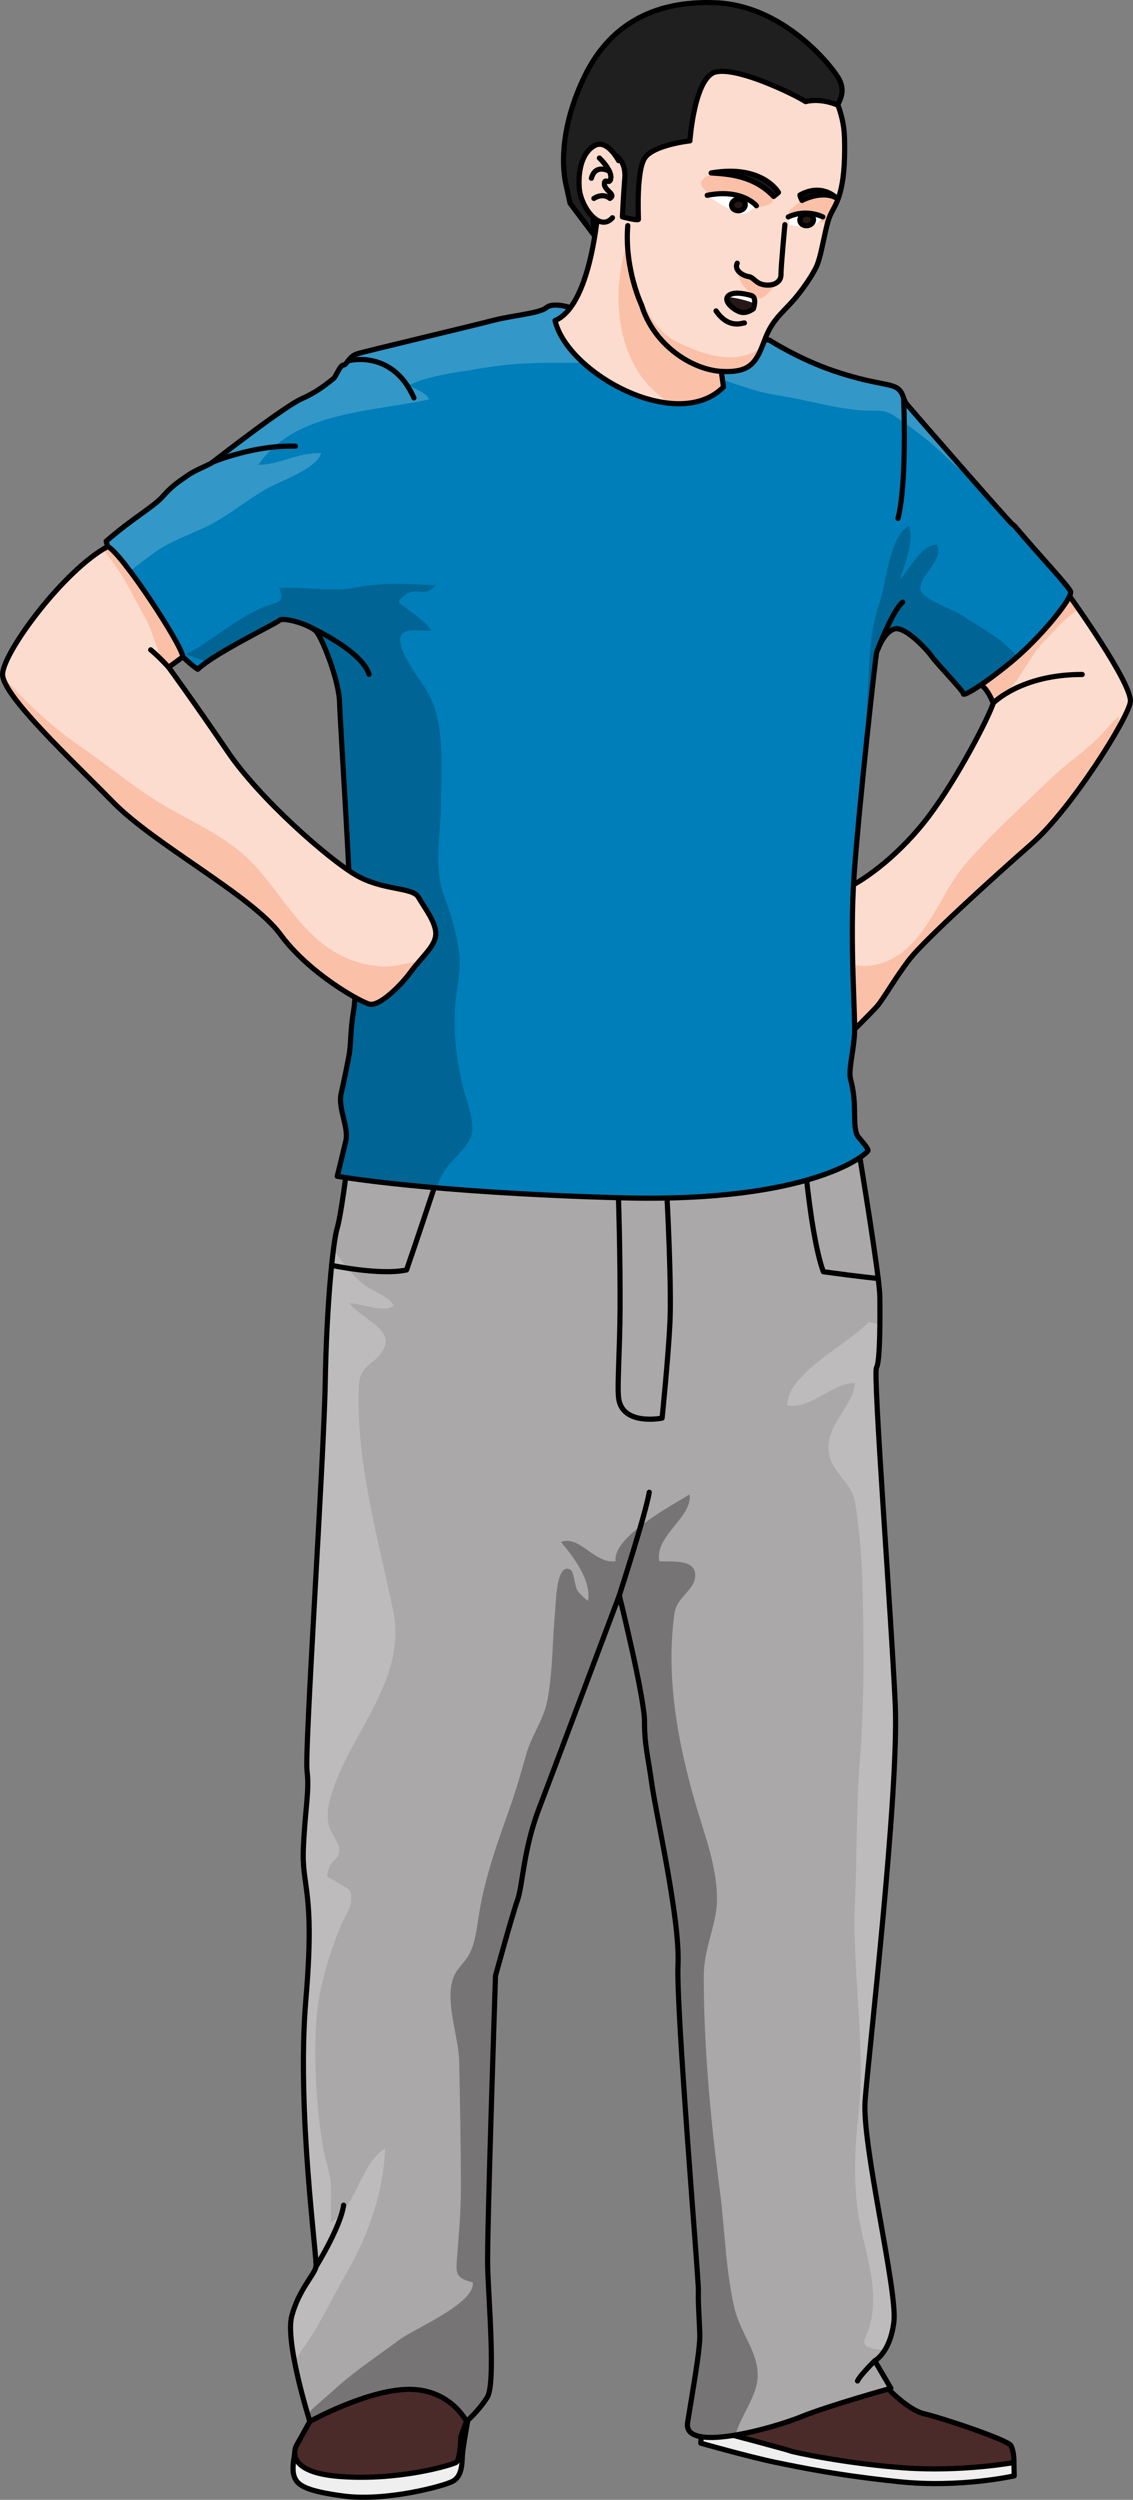 <?xml version="1.0" encoding="utf-8"?>
<!-- Generator: Adobe Illustrator 16.0.0, SVG Export Plug-In . SVG Version: 6.00 Build 0)  -->
<!DOCTYPE svg PUBLIC "-//W3C//DTD SVG 1.1//EN" "http://www.w3.org/Graphics/SVG/1.1/DTD/svg11.dtd">
<svg version="1.1" id="Layer_1" xmlns="http://www.w3.org/2000/svg" xmlns:xlink="http://www.w3.org/1999/xlink" x="0px" y="0px"
	 width="164.442px" height="362.539px" viewBox="0 0 164.442 362.539" enable-background="new 0 0 164.442 362.539"
	 xml:space="preserve">
<rect x="0" y="0" width="164.442" height="362.539" fill="#808080" stroke="none"/>
<g>
	<g>
		<g>
			<path fill="#EFEFEF" d="M67.9,350.997c0,0-0.012,0.068-0.035,0.193c-0.146,0.813-0.711,3.963-0.758,4.963
				c-0.053,1.15-0.049,2.988-1.42,3.707s-9.67,2.93-15.779,2.133c-6.111-0.797-6.934-1.773-7.283-3.1
				c-0.35-1.328,0.412-4.252,0.412-4.252s4.455-1.93,4.744-2.381s5.184-0.361,5.184-0.361l10.297,0.799"/>
			<path fill="#EFEFEF" d="M147.16,357.126l0.041,1.934c0,0-7.787,1.785-16.73,0.848s-14.199-2.043-17.93-2.811
				c-3.729-0.766-10.824-2.775-10.824-2.775l0.096-2.051l2.371-1.268"/>
			
				<path fill="none" stroke="#000000" stroke-width="0.75" stroke-linecap="round" stroke-linejoin="round" stroke-miterlimit="10" d="
				M67.9,350.997c0,0-0.012,0.068-0.035,0.193c-0.146,0.813-0.711,3.963-0.758,4.963c-0.053,1.15-0.049,2.988-1.42,3.707
				s-9.67,2.93-15.779,2.133c-6.111-0.797-6.934-1.773-7.283-3.1c-0.35-1.328,0.412-4.252,0.412-4.252s4.455-1.93,4.744-2.381
				s5.184-0.361,5.184-0.361l10.297,0.799"/>
			<path fill="#FCDCCE" d="M155.225,86.436c0,0,9.291,12.895,8.826,15.423c-0.467,2.528-8.594,15.515-14.383,20.571
				c-5.787,5.057-15.453,13.904-17.545,16.548c-2.09,2.644-3.936,5.978-4.873,7.011c-0.939,1.034-3.73,3.793-3.73,3.793
				s-8.061-5.635-8.949-8.854c-0.891-3.218,0.168-3.562,0.168-3.562s-0.656-0.807-0.361-2.186c0.297-1.378,5.557-5.057,8.393-6.319
				c2.834-1.264,7.984-5.056,12.182-10.688c4.195-5.631,8.596-14.251,9.203-16.205c-0.934-2.299-1.807-2.643-1.807-2.643
				s3.852-2.629,7.117-5.796C152.639,90.455,155.229,86.844,155.225,86.436z"/>
			<path fill="#FAC1A8" d="M155.225,86.436c0.004,0.408-2.586,4.019-5.76,7.095c-3.266,3.167-7.117,5.796-7.117,5.796
				s0.813,0.337,1.706,2.417c1.17-0.998,2.597-1.767,3.499-3.047c1.395-1.979,2.452-4.157,4.182-5.896
				c1.182-1.189,2.3-2.465,3.582-3.553c0.354-0.3,0.823-0.567,1.289-0.848C155.777,87.205,155.225,86.436,155.225,86.436z"/>
			<path fill="#FAC1A8" d="M162.391,103.873c-0.805,0.665-1.648,1.675-2.385,2.48c-0.029,0.033-0.061,0.065-0.09,0.098
				c-1.525,1.644-3.318,2.999-5.061,4.399c-1.75,1.406-3.314,2.986-4.941,4.54c-3.346,3.195-6.738,6.359-9.755,9.874
				c-3.28,3.823-4.853,9.091-8.695,12.411c-3.597,3.107-7.921,3.192-11.646,0.319l-2.295,6.887c2.623,2.539,5.996,4.901,5.996,4.901
				s2.791-2.759,3.73-3.793c0.938-1.033,2.783-4.367,4.873-7.011c2.092-2.644,11.758-11.491,17.545-16.548
				c0.221-0.192,0.436-0.389,0.647-0.588c2.896-2.731,5.322-5.993,7.587-9.251c1.035-1.489,2.397-3.106,3.069-4.801
				C161.408,106.689,162.627,105.106,162.391,103.873z"/>
			
				<path fill="none" stroke="#000000" stroke-width="0.75" stroke-linecap="round" stroke-linejoin="round" stroke-miterlimit="10" d="
				M155.225,86.436c0,0,9.291,12.895,8.826,15.423c-0.467,2.528-8.594,15.515-14.383,20.571
				c-5.787,5.057-15.453,13.904-17.545,16.548c-2.09,2.644-3.936,5.978-4.873,7.011c-0.939,1.034-3.73,3.793-3.73,3.793
				s-8.061-5.635-8.949-8.854c-0.891-3.218,0.168-3.562,0.168-3.562s-0.656-0.807-0.361-2.186c0.297-1.378,5.557-5.057,8.393-6.319
				c2.834-1.264,7.984-5.056,12.182-10.688c4.195-5.631,8.596-14.251,9.203-16.205c-0.934-2.299-1.807-2.643-1.807-2.643
				s3.637-2.42,6.896-5.579C152.424,90.664,155.229,86.845,155.225,86.436z"/>
			
				<path fill="none" stroke="#000000" stroke-width="0.75" stroke-linecap="round" stroke-linejoin="round" stroke-miterlimit="10" d="
				M144.154,101.969c0,0,4.014-4.174,12.916-4.153"/>
			<path fill="#4B2A2A" d="M128.93,346.466c0,0,2.969,3.098,5.256,3.607c2.287,0.512,12.064,3.746,12.537,4.598
				c0.475,0.852,0.438,2.455,0.438,2.455s-7.549,1.373-15.91,0.775s-16.24-2.295-16.576-2.463
				c-0.334-0.17-10.057-2.732-10.057-2.732l3.158-5.275L128.93,346.466z"/>
			
				<path fill="none" stroke="#000000" stroke-width="0.75" stroke-linecap="round" stroke-linejoin="round" stroke-miterlimit="10" d="
				M128.93,346.466c0,0,2.969,3.098,5.256,3.607c2.287,0.512,12.064,3.746,12.537,4.598c0.475,0.852,0.438,2.455,0.438,2.455
				s-7.549,1.373-15.91,0.775s-16.24-2.295-16.576-2.463c-0.334-0.17-10.057-2.732-10.057-2.732l3.158-5.275L128.93,346.466z"/>
			
				<path fill="none" stroke="#000000" stroke-width="0.75" stroke-linecap="round" stroke-linejoin="round" stroke-miterlimit="10" d="
				M147.16,357.126l0.041,1.934c0,0-7.787,1.785-16.73,0.848s-14.199-2.043-17.93-2.811c-3.729-0.766-10.824-2.775-10.824-2.775
				l0.096-2.051l2.371-1.268"/>
			<path fill="#4B2A2A" d="M67.707,351.171c0,0-0.816,2.045-0.83,2.318c-0.012,0.271-0.064,3.283-0.705,3.637
				c-0.641,0.355-8.143,2.656-16.754,2.033c-8.613-0.621-6.381-4.518-6.381-4.518l1.936-3.477c0,0,4.229-8.299,4.598-8.564
				s10.895-0.529,11.25-0.529c0.357,0,6.955,7.617,6.955,7.617L67.707,351.171z"/>
			
				<path fill="none" stroke="#000000" stroke-width="0.75" stroke-linecap="round" stroke-linejoin="round" stroke-miterlimit="10" d="
				M67.707,351.171c0,0-0.816,2.045-0.83,2.318c-0.012,0.271-0.064,3.283-0.705,3.637c-0.641,0.355-8.143,2.656-16.754,2.033
				c-8.613-0.621-6.381-4.518-6.381-4.518l1.936-3.477c0,0,4.229-8.299,4.598-8.564s10.895-0.529,11.25-0.529
				c0.357,0,6.955,7.617,6.955,7.617L67.707,351.171z"/>
			<path fill="#AAA8A9" d="M124.803,167.875c0,0,2.861,17.31,2.896,20.134c0.033,2.826,0.057,9.473-0.484,10.303
				s2.15,36.059,2.719,48.854c0.57,12.793-3.9,51.01-4.373,57.49c-0.471,6.48,4.723,27.584,4.178,32.07s-2.773,5.648-2.773,5.648
				l2.334,3.988c0,0-8.984,2.49-13.078,4.152c-4.092,1.66-17.137,5.313-16.426,0.826c0.713-4.484,1.838-10.633,1.773-12.793
				c-0.066-2.16-0.275-4.818-0.205-6.314c0.07-1.494-3.262-40.877-2.959-47.357c0.305-6.479-3.162-21.602-3.789-26.088
				c-0.625-4.486-1.07-5.65-1.074-9.139c-0.004-3.49-3.656-18.279-3.656-18.279s-9.361,24.924-11.648,30.904
				c-2.287,5.982-2.361,11.133-3.131,13.293c-0.771,2.16-3.191,10.965-3.191,10.965s-1.248,37.221-1.139,42.039
				c0.107,4.818,1.201,17.115-0.063,19.109s-3.006,3.49-3.006,3.49s-2.289-4.654-8.307-4.656c-6.02,0-14.428,4.65-14.428,4.65
				s-3.641-11.467-2.627-15.287c1.016-3.822,3.291-5.98,3.514-7.145c0.221-1.164-2.838-22.598-1.469-38.715
				c1.369-16.119-0.637-16.119-0.355-22.102c0.281-5.98,0.883-8.141,0.523-11.133c-0.361-2.99,2.457-45.195,2.646-56.328
				s1.121-20.272,1.715-22.265c0.596-1.994,1.41-8.641,1.41-8.641S112.299,167.179,124.803,167.875z"/>
			<path fill="#BDBBBC" d="M127.705,192.095l-1.611-0.379c-2.908,3.184-11.946,7.518-11.819,12.096
				c3.702,0.551,6.456-3.328,9.845-3.227c-0.359,3.457-4.389,6.111-3.819,10.104c0.415,2.91,3.367,4.285,3.841,7.363
				c0.619,4.039,0.97,8.297,1.056,12.393c0.176,8.377,0.265,16.572-0.407,24.994c-0.533,6.666-0.38,13.266-0.688,19.932
				c-0.485,10.486,1.608,21.039,0.479,31.443c-0.477,4.4-0.697,8.756-0.173,13.176c0.67,5.645,3.337,11.285,1.9,17.043
				c-0.544,2.18-2.005,3.143,0.821,3.648c0.458,0.082,0.907,0.092,1.348,0.049c0.524-0.871,1.037-2.15,1.262-4.004
				c0.545-4.486-4.648-25.59-4.178-32.07c0.473-6.48,4.943-44.697,4.373-57.49c-0.568-12.795-3.26-48.023-2.719-48.854
				C127.561,197.78,127.676,194.866,127.705,192.095z"/>
			<path fill="#BDBBBC" d="M57.066,233.62c-2.197-10.635-5.451-21.719-4.978-32.682c0.146-3.377,2.763-2.975,3.768-5.723
				c0.926-2.531-3.425-4.033-5.123-6.186c1.794-0.047,5.142,1.559,6.42,0.26c-1.064-1.518-2.94-1.922-4.341-2.998
				c-1.456-1.119-2.746-2.75-3.818-4.236c-0.16-0.223-0.361-0.537-0.592-0.904c-0.514,3.974-1.059,11.091-1.197,19.304
				c-0.189,11.133-3.008,53.338-2.646,56.328c0.359,2.992-0.242,5.152-0.523,11.133c-0.281,5.982,1.725,5.982,0.355,22.102
				c-1.369,16.117,1.689,37.551,1.469,38.715c-0.223,1.164-2.498,3.322-3.514,7.145c-0.398,1.502-0.077,4.186,0.459,6.889
				c0.57-1.607,1.719-2.893,2.645-4.391c1.729-2.797,3.125-5.781,4.785-8.625c3.104-5.316,5.506-11.959,5.646-18.172
				c-3.59,2.23-4.359,8.902-7.824,10.686c-0.098-1.74,0.061-3.506-0.035-5.25c-0.117-2.104-0.87-3.848-1.195-5.924
				c-0.879-5.598-1.27-11.75-0.958-17.43c0.273-5.002,1.745-9.83,3.601-14.414c0.428-1.055,1.419-2.412,1.482-3.57
				c0.11-2.014-0.417-1.568-2.031-2.703c-1.463-1.027-1.703-0.336-1.144-2.102c0.396-1.248,1.655-1.252,1.446-2.859
				c-0.128-0.979-1.266-2.189-1.5-3.297c-0.371-1.762-0.021-3.236,0.531-4.945C51.062,251.089,59.089,243.415,57.066,233.62z"/>
			<path fill="#777476" d="M104.457,317.517c-1.324-10.131-2.312-20.596-2.312-30.828c0-3.42,1.112-5.807,1.706-9
				c0.768-4.121-0.73-9.115-1.956-12.984c-3.065-9.682-5.454-20.551-4-30.754c0.313-2.195,2.619-3.197,2.956-5
				c0.549-2.932-3.268-2.422-5.168-2.539c-0.669-3.734,4.826-6.338,4.411-9.686c-2.377,1.475-11.259,6.186-10.737,9.686
				c-3.029,0.467-5.247-3.846-7.941-2.785c1.78,2.129,4.453,5.572,3.93,8.549c-0.506-0.379-1.105-0.91-1.505-1.463
				c-0.409-0.566-0.56-2.768-0.989-3.029c-2.117-1.293-2.158,4.742-2.262,5.754c-0.443,4.359-0.318,9.025-1.182,13.326
				c-0.548,2.727-2.284,4.947-3.025,7.619c-0.759,2.734-1.531,5.391-2.487,8.08c-1.761,4.951-3.427,9.568-4.306,14.738
				c-0.33,1.938-0.516,4.221-1.383,6.018c-0.629,1.307-1.877,2.211-2.385,3.543c-1.313,3.441,0.753,8.584,0.823,12.197
				c0.12,6.133,0.25,12.275,0.25,18.436c0,3.459-0.313,6.738-0.563,10.057c-0.165,2.209-0.229,2.938,2.269,3.543
				c0.545,2.936-8.557,6.797-10.456,8.207c-3.147,2.338-6.6,4.604-9.499,7.244c-1.138,1.035-2.777,2.324-4.004,3.637
				c0.201,0.682,0.33,1.084,0.33,1.084s8.408-4.65,14.428-4.65c6.018,0.002,8.307,4.656,8.307,4.656s1.742-1.496,3.006-3.49
				s0.17-14.291,0.063-19.109c-0.109-4.818,1.139-42.039,1.139-42.039s2.42-8.805,3.191-10.965c0.77-2.16,0.844-7.311,3.131-13.293
				c2.287-5.98,11.648-30.904,11.648-30.904s3.652,14.789,3.656,18.279c0.004,3.488,0.449,4.652,1.074,9.139
				c0.627,4.486,4.094,19.609,3.789,26.088c-0.303,6.48,3.029,45.863,2.959,47.357c-0.07,1.496,0.139,4.154,0.205,6.314
				c0.064,2.16-1.061,8.309-1.773,12.793c-0.371,2.34,3.001,2.465,6.892,1.814c0.091-0.234,0.178-0.471,0.264-0.705
				c0.766-2.1,2.138-4.031,2.758-6.195c1.22-4.26-2.132-7.342-3.117-11.555C105.3,329.183,105.205,323.245,104.457,317.517z"/>
			
				<path fill="none" stroke="#000000" stroke-width="0.75" stroke-linecap="round" stroke-linejoin="round" stroke-miterlimit="10" d="
				M124.803,167.875c0,0,2.861,17.31,2.896,20.134c0.033,2.826,0.057,9.473-0.484,10.303s2.15,36.059,2.719,48.854
				c0.57,12.793-3.9,51.01-4.373,57.49c-0.471,6.48,4.723,27.584,4.178,32.07s-2.773,5.648-2.773,5.648l2.334,3.988
				c0,0-8.984,2.49-13.078,4.152c-4.092,1.66-17.137,5.313-16.426,0.826c0.713-4.484,1.838-10.633,1.773-12.793
				c-0.066-2.16-0.275-4.818-0.205-6.314c0.07-1.494-3.262-40.877-2.959-47.357c0.305-6.479-3.162-21.602-3.789-26.088
				c-0.625-4.486-1.07-5.65-1.074-9.139c-0.004-3.49-3.656-18.279-3.656-18.279s-9.361,24.924-11.648,30.904
				c-2.287,5.982-2.361,11.133-3.131,13.293c-0.771,2.16-3.191,10.965-3.191,10.965s-1.248,37.221-1.139,42.039
				c0.107,4.818,1.201,17.115-0.063,19.109s-3.006,3.49-3.006,3.49s-2.289-4.654-8.307-4.656c-6.02,0-14.428,4.65-14.428,4.65
				s-3.641-11.467-2.627-15.287c1.016-3.822,3.291-5.98,3.514-7.145c0.221-1.164-2.838-22.598-1.469-38.715
				c1.369-16.119-0.637-16.119-0.355-22.102c0.281-5.98,0.883-8.141,0.523-11.133c-0.361-2.99,2.457-45.195,2.646-56.328
				s1.121-20.272,1.715-22.265c0.596-1.994,1.41-8.641,1.41-8.641S112.299,167.179,124.803,167.875z"/>
			
				<path fill="none" stroke="#000000" stroke-width="0.75" stroke-linecap="round" stroke-linejoin="round" stroke-miterlimit="10" d="
				M96.813,173.74c0,0,0.672,12.542,0.426,17.933c-0.23,5.084-1.143,13.988-1.143,13.988s-5.844,1.195-6.318-2.959
				c-0.207-1.807,0.189-7.057,0.217-12.945c0.037-7.654-0.227-15.991-0.227-15.991"/>
			
				<path fill="none" stroke="#000000" stroke-width="0.75" stroke-linecap="round" stroke-linejoin="round" stroke-miterlimit="10" d="
				M63.029,172.237c0,0-2.867,8.615-4.025,11.938c-3.883,0.83-10.871-0.67-10.871-0.67"/>
			
				<path fill="none" stroke="#000000" stroke-width="0.75" stroke-linecap="round" stroke-linejoin="round" stroke-miterlimit="10" d="
				M117.078,171.149c0,0,0.941,9.386,2.43,13.288c5.482,0.748,7.949,0.975,7.949,0.975"/>
			
				<path fill="none" stroke="#000000" stroke-width="0.75" stroke-linecap="round" stroke-linejoin="round" stroke-miterlimit="10" d="
				M89.885,231.37c0,0,3.824-11.797,4.346-14.953"/>
			<path id="changecolor_2_" fill="#007EB9" d="M111.701,49.342c0,0,4.234,2.742,9.424,4.488s7.572,1.729,8.801,2.299
				c1.227,0.569,1.049,1.674,1.641,2.431c0.592,0.756,14.75,16.96,15.354,17.458c0.604,0.499-0.232-0.373,2.145,2.369
				c2.379,2.741,5.84,6.481,6.301,7.354s-4.543,6.967-8.844,10.455c-4.303,3.488-6.713,4.798-6.695,4.424
				c0.018-0.373-3.885-4.414-4.59-5.411c-0.707-0.998-3.928-4.487-5.455-3.989c-1.529,0.498-2.398,2.99-2.541,3.364
				s-2.535,21.933-3.266,32.151c-0.73,10.22,0.27,20.937,0.016,23.679c-0.254,2.741-0.855,4.86-0.537,6.106
				c0.316,1.246,0.516,2.368,0.559,4.112c0.043,1.745-0.039,3.489,0.553,4.237s1.43,1.62,1.412,1.994s-7.881,7.601-35.805,6.848
				s-41.229-3.124-41.229-3.124s0.773-3.115,1.242-5.109c0.471-1.993-1.156-4.735-0.68-6.854c0.475-2.118,0.801-3.738,1.135-5.482
				c0.332-1.745,0.164-3.489,0.686-6.605c0.523-3.115,0.094-9.97,0.094-9.97s-1.049-3.988-0.697-4.984
				c0.35-0.997-1.344-26.296-1.438-29.661c-0.092-3.364-2.455-9.098-3.281-10.22c-0.824-1.121-4.91-2.244-5.434-1.745
				c-0.525,0.498-9.375,4.733-11.869,7.101c-2.803-1.745-11.379-11.343-13.295-18.571c4.051-3.488,6.879-4.983,8.203-6.479
				s2.1-1.993,3.525-2.99s3.08-1.495,3.73-1.993s10.41-8.099,12.971-9.22s4.135-2.616,4.523-2.865
				c0.387-0.249,0.971-1.994,1.473-1.993c0.5,0,0.811-1.246,1.957-1.62c1.145-0.374,16.74-4.059,19.66-4.831
				s6.818-1.021,7.863-1.894c1.043-0.872,3.855,0.125,3.855,0.125L111.701,49.342z"/>
			<path opacity="0.2" fill="#FFFFFF" d="M136.284,65.296c1.649,1.529,2.814,2.811,4.612,3.979c-4.157-4.729-8.99-10.28-9.33-10.715
				c-0.592-0.757-0.414-1.861-1.641-2.431c-1.229-0.57-3.611-0.553-8.801-2.299s-9.424-4.488-9.424-4.488l-28.533-4.617
				c0,0-2.813-0.997-3.855-0.125c-1.045,0.872-4.943,1.121-7.863,1.894s-18.516,4.457-19.66,4.831
				c-1.146,0.374-1.457,1.62-1.957,1.62c-0.502-0.001-1.086,1.744-1.473,1.993c-0.389,0.249-1.963,1.744-4.523,2.865
				s-12.32,8.722-12.971,9.22s-2.305,0.996-3.73,1.993s-2.201,1.495-3.525,2.99s-4.152,2.99-8.203,6.479
				c0.365,1.377,0.975,2.841,1.736,4.319l2.16-0.264c-0.071-0.059,2.944-2.327,3.869-2.915c2.379-1.512,4.982-2.285,7.427-3.573
				c2.755-1.451,5.294-3.561,8.028-5.132c1.855-1.066,7.463-2.998,7.956-5.199c-3.194-0.168-6.091,1.712-9.06,1.684
				c5.201-7.793,16.624-7.65,24.757-9.494c-0.475-1.08-2.014-1.392-2.888-2.043c2.707-1.371,6.715-1.827,9.69-2.334
				c2.271-0.387,4.69-0.704,6.968-0.817c4.584-0.229,9.211,0.017,13.783-0.193c4.634-0.213,8.452,0.289,12.796,1.753
				c3.339,1.125,6.907,2.575,10.386,3.087c3.902,0.575,7.875,1.799,11.788,2.14c1.993,0.174,3.307-0.302,4.933,0.766
				C131.719,61.572,134.465,63.609,136.284,65.296z"/>
			<path opacity="0.2" d="M147.563,95.309c-0.104-0.165-0.206-0.33-0.344-0.495c-1.982-2.39-5.039-3.833-7.551-5.555
				c-1.069-0.733-5.616-2.345-6.002-3.529c-0.697-2.136,3.461-4.201,2.299-6.741c-2.172-0.116-4.066,3.715-5.358,5.135
				c0.631-2.05,2.148-5.807,1.3-7.855c-2.83,1.465-3.306,8.449-4.268,11.239c-1.062,3.079-1.357,5.935-1.503,9.193
				c-0.142,3.188-0.496,7.32-0.371,10.871c0.732-6.985,1.402-12.796,1.476-12.989c0.143-0.374,1.012-2.866,2.541-3.364
				c1.527-0.498,4.748,2.991,5.455,3.989c0.705,0.997,4.607,5.038,4.59,5.411c-0.018,0.374,2.393-0.936,6.695-4.424
				C146.865,95.917,147.213,95.617,147.563,95.309z"/>
			<path opacity="0.2" d="M48.943,170.587c0,0,4.711,0.839,14.406,1.678c0.243-0.638,0.501-1.281,0.834-1.925
				c0.978-1.885,3.697-3.792,4.252-5.708c0.57-1.968-0.876-5.394-1.329-7.321c-0.851-3.623-1.276-7.417-1.057-11.148
				c0.166-2.826,0.98-5.423,0.558-8.291c-0.373-2.541-1.092-5.17-2.031-7.57c-1.785-4.561-0.554-9.226-0.554-14.092
				c0-5.028,0.639-11.5-2.031-15.95c-1.183-1.97-3.401-4.635-3.86-6.941c-0.518-2.607,2.699-1.769,4.489-1.845
				c-0.876-1.343-2.263-2.207-3.515-3.161c-1.249-0.953-1.708-0.849-0.466-1.906c1.801-1.532,2.866,0.467,4.606-1.526
				c-4.5-0.203-7.189-0.479-11.588,0.317c-3.886,0.703-7.303-0.151-11.144,0.059c0.849,2.198,0.019,1.932-2.039,2.709
				c-4.069,1.538-8.173,5.368-11.525,6.914l3.105,1.109c3.418-2.394,10.062-5.604,10.515-6.034c0.523-0.499,4.609,0.624,5.434,1.745
				c0.826,1.122,3.189,6.855,3.281,10.22c0.094,3.365,1.787,28.664,1.438,29.661c-0.352,0.996,0.697,4.984,0.697,4.984
				s0.43,6.854-0.094,9.97c-0.521,3.116-0.354,4.86-0.686,6.605c-0.334,1.744-0.66,3.364-1.135,5.482
				c-0.477,2.119,1.15,4.861,0.68,6.854C49.717,167.472,48.943,170.587,48.943,170.587z"/>
			
				<path fill="none" stroke="#000000" stroke-width="0.75" stroke-linecap="round" stroke-linejoin="round" stroke-miterlimit="10" d="
				M111.701,49.342c0,0,4.234,2.742,9.424,4.488s7.572,1.729,8.801,2.299c1.227,0.569,1.049,1.674,1.641,2.431
				c0.592,0.756,14.75,16.96,15.354,17.458c0.604,0.499-0.232-0.373,2.145,2.369c2.379,2.741,5.84,6.481,6.301,7.354
				s-4.543,6.967-8.844,10.455c-4.303,3.488-6.713,4.798-6.695,4.424c0.018-0.373-3.885-4.414-4.59-5.411
				c-0.707-0.998-3.928-4.487-5.455-3.989c-1.529,0.498-2.398,2.99-2.541,3.364s-2.535,21.933-3.266,32.151
				c-0.73,10.22,0.27,20.937,0.016,23.679c-0.254,2.741-0.855,4.86-0.537,6.106c0.316,1.246,0.516,2.368,0.559,4.112
				c0.043,1.745-0.039,3.489,0.553,4.237s1.43,1.62,1.412,1.994s-7.881,7.601-35.805,6.848s-41.229-3.124-41.229-3.124
				s0.773-3.115,1.242-5.109c0.471-1.993-1.156-4.735-0.68-6.854c0.475-2.118,0.801-3.738,1.135-5.482
				c0.332-1.745,0.164-3.489,0.686-6.605c0.523-3.115,0.094-9.97,0.094-9.97s-1.049-3.988-0.697-4.984
				c0.35-0.997-1.344-26.296-1.438-29.661c-0.092-3.364-2.455-9.098-3.281-10.22c-0.824-1.121-4.91-2.244-5.434-1.745
				c-0.525,0.498-9.375,4.733-11.869,7.101c-2.803-1.745-11.379-11.343-13.295-18.571c4.051-3.488,6.879-4.983,8.203-6.479
				s2.1-1.993,3.525-2.99s3.08-1.495,3.73-1.993s10.41-8.099,12.971-9.22s4.135-2.616,4.523-2.865
				c0.387-0.249,0.971-1.994,1.473-1.993c0.5,0,0.811-1.246,1.957-1.62c1.145-0.374,16.74-4.059,19.66-4.831
				s6.818-1.021,7.863-1.894c1.043-0.872,3.855,0.125,3.855,0.125L111.701,49.342z"/>
			
				<path fill="none" stroke="#000000" stroke-width="0.75" stroke-linecap="round" stroke-linejoin="round" stroke-miterlimit="10" d="
				M127.441,94.07c0,0,2.113-5.533,3.568-6.738"/>
			
				<path fill="none" stroke="#000000" stroke-width="0.75" stroke-linecap="round" stroke-linejoin="round" stroke-miterlimit="10" d="
				M44.451,90.684c0,0,7.975,3.495,9.111,7.111"/>
			
				<path fill="none" stroke="#000000" stroke-width="0.75" stroke-linecap="round" stroke-linejoin="round" stroke-miterlimit="10" d="
				M30.865,67.023c0,0,6.064-2.534,12.002-2.312"/>
			
				<path fill="none" stroke="#000000" stroke-width="0.75" stroke-linecap="round" stroke-linejoin="round" stroke-miterlimit="10" d="
				M50.533,52.321c0,0,6.41-1.744,9.545,5.383"/>
			
				<path fill="none" stroke="#000000" stroke-width="0.75" stroke-linecap="round" stroke-linejoin="round" stroke-miterlimit="10" d="
				M131.15,57.717c0,0,0.535,12.18-0.82,17.468"/>
			<path fill="#FCDCCE" d="M26.541,95.259l-2.064,1.515c0,0,3.91,5.356,8.561,12.22c4.65,6.864,14.648,15.602,18.588,17.9
				c3.939,2.3,8.244,1.727,9.1,3.221c0.854,1.495,2.604,3.68,2.521,5.403c-0.08,1.724-2.002,3.218-3.607,5.4
				c-1.605,2.184-4.633,5.059-6.004,4.713c-1.371-0.347-8.811-4.484-12.939-10.118c-4.129-5.633-18.24-12.992-24.307-19.2
				c-6.07-6.208-16.043-15.443-16.014-18.528c0.029-3.084,8.779-15.013,15.258-18.529C17.611,80.146,26.369,93.449,26.541,95.259z"
				/>
			<path fill="#FAC1A8" d="M21.109,89.645c0.734,1.253,1.025,2.534,1.545,3.877c0.436,1.125,1.454,4.461,2.886,4.725
				c-0.676-0.941-1.063-1.473-1.063-1.473l2.064-1.515c-0.172-1.811-8.93-15.113-10.908-16.004
				c-0.211,0.115-0.432,0.262-0.648,0.395c1.037,1.469,2.18,2.885,3.078,4.448C19.113,85.929,20.043,87.824,21.109,89.645z"/>
			<path fill="#FAC1A8" d="M59.639,140.918c0.394-0.536,0.807-1.029,1.207-1.495c-1.762,0.216-3.639,0.79-5.002,0.745
				c-2.877-0.095-5.442-0.922-7.832-2.466c-5.115-3.304-7.719-9.047-12.039-13.208c-3.282-3.163-7.984-5.266-11.897-7.532
				c-4.296-2.488-7.929-5.632-12.005-8.418c-3.458-2.364-6.889-5.328-9.759-8.382c-0.61-0.65-1.323-1.467-1.937-2.371
				c-0.017,3.09,9.947,12.318,16.014,18.522c6.066,6.208,20.178,13.567,24.307,19.2c4.129,5.634,11.568,9.771,12.939,10.118
				C55.006,145.977,58.033,143.102,59.639,140.918z"/>
			
				<path fill="none" stroke="#000000" stroke-width="0.75" stroke-linecap="round" stroke-linejoin="round" stroke-miterlimit="10" d="
				M26.541,95.259l-2.064,1.515c0,0,3.91,5.356,8.561,12.22c4.65,6.864,14.648,15.602,18.588,17.9c3.939,2.3,8.244,1.727,9.1,3.221
				c0.854,1.495,2.604,3.68,2.521,5.403c-0.08,1.724-2.002,3.218-3.607,5.4c-1.605,2.184-4.633,5.059-6.004,4.713
				c-1.371-0.347-8.811-4.484-12.939-10.118c-4.129-5.633-18.24-12.992-24.307-19.2c-6.07-6.208-16.043-15.443-16.014-18.528
				c0.029-3.084,8.779-15.013,15.258-18.529C17.611,80.146,26.369,93.449,26.541,95.259z"/>
			<g>
				<path fill="#FCDCCE" d="M86.91,29.337c-0.025,0.185-0.67,14.758-6.35,17.158c1.814,7.675,17.75,16.398,24.445,9.623
					c-0.654-4.97-2.408-15.26-2.408-15.26s-0.334-4.324-0.326-4.583S86.91,29.337,86.91,29.337z"/>
				<path fill="#FAC1A8" d="M92.576,53.856c1.021,1.631,2.653,3.273,4.566,4.618c3.03,0.304,5.861-0.329,7.863-2.355
					c-0.654-4.97-2.408-15.26-2.408-15.26s-0.334-4.324-0.326-4.583c0.004-0.129-3.821-1.857-7.654-3.556l-3.23,1.549
					C89.058,40.263,89.049,48.216,92.576,53.856z"/>
				
					<path fill="none" stroke="#000000" stroke-width="0.75" stroke-linecap="round" stroke-linejoin="round" stroke-miterlimit="10" d="
					M86.91,29.337c0.033-1.062-0.67,14.758-6.35,17.158c1.814,7.675,17.75,16.398,24.445,9.623c-0.654-4.97-2.408-15.26-2.408-15.26
					s-0.334-4.324-0.326-4.583S86.91,29.337,86.91,29.337z"/>
			</g>
			<path fill="#FCDCCE" d="M91.113,32.722c-0.506,6.313,2.002,11.522,2.002,11.522c1.736,5.733,7.238,9.365,11.574,9.615
				s5.111-1.39,6.322-4.63c1.211-3.239,2.875-4,4.92-6.616c2.045-2.617,2.65-4.14,2.65-4.14c0.787-1.957,1.197-5.756,1.967-7.366
				c0.771-1.611,2.232-3.108,2.025-11.052c-0.205-7.942-6.813-12.778-8.826-14.275c0,0-13.672-6.864-21.641-0.005
				c-7.971,6.86-9.578,19.695-5.967,24.245"/>
			<path fill="#FAC1A8" d="M119.848,28.225c-2.383-0.285-4.22,1.412-5.033,2.07c-1.129,0.912,1.3,1.574,2.065,1.573
				c0.483-0.001,2.081,0.27,3.259,0.45c0.131-0.49,0.27-0.935,0.427-1.272c0.31-0.664,0.735-1.315,1.111-2.393
				C121.182,28.464,120.578,28.312,119.848,28.225z"/>
			<path fill="#FAC1A8" d="M103.5,25.193c0,0,4.645-0.063,6.723,1.25c2.079,1.313,2.305,2.681,1.613,3.099s-3.209,0.86-4.213,0.572
				C106.619,29.826,98.213,26.981,103.5,25.193z"/>
			<path fill="#FAC1A8" d="M106.945,38.988c0,0,0.221,1.752,1.169,2.752s1.76,1.813,2.552,1.44c0.791-0.373,2.464-2.612,2.464-2.612
				s-1.899,0.825-2.946,0.285c-1.049-0.54-0.928-0.589-1.504-0.765C108.104,39.913,107.008,39.572,106.945,38.988z"/>
			<path fill="#FAC1A8" d="M104.746,53.867c3.74,0.182,4.821-1.021,5.806-3.44c-2.991,2.099-7.124,1.797-12.476-0.934
				c-5.096-2.6-6.283-10.559-6.551-13.475l0.342,4.964c0.582,2.08,1.218,3.373,1.218,3.373
				C94.874,50.073,100.408,53.655,104.746,53.867z"/>
			<path fill="#FFFFFF" d="M114.685,31.341c0,0-0.16,0.813-0.16,1.24c0,0,3.72,1.098,4.899-1.121
				C117.523,30.423,114.685,31.341,114.685,31.341z"/>
			
				<path fill="none" stroke="#000000" stroke-width="0.75" stroke-linecap="round" stroke-linejoin="round" stroke-miterlimit="10" d="
				M91.113,32.722c-0.506,6.313,2.002,11.522,2.002,11.522c1.736,5.733,7.238,9.365,11.574,9.615s5.111-1.39,6.322-4.63
				c1.211-3.239,2.875-4,4.92-6.616c2.045-2.617,2.65-4.14,2.65-4.14c0.787-1.957,1.197-5.756,1.967-7.366
				c0.771-1.611,2.232-3.108,2.025-11.052c-0.205-7.942-6.813-12.778-8.826-14.275c0,0-13.672-6.864-21.641-0.005
				c-7.971,6.86-9.578,19.695-5.967,24.245"/>
			
				<path fill="#181818" stroke="#000000" stroke-width="0.75" stroke-linecap="round" stroke-linejoin="round" stroke-miterlimit="10" d="
				M112.986,27.908c0,0-2.314-4.112-9.771-2.826c2.332,0.166,6.088,0.291,9.076,3.407C112.77,28.115,112.986,27.908,112.986,27.908z
				"/>
			
				<path fill="#181818" stroke="#000000" stroke-width="0.75" stroke-linecap="round" stroke-linejoin="round" stroke-miterlimit="10" d="
				M121.393,28.705c0,0-2.07-2.207-5.289-0.423c0.029,0.29,0.299,0.789,0.299,0.789S119.189,27.541,121.393,28.705z"/>
			<path fill="#FFFFFF" d="M109.783,29.838c0,0-2.076-2.525-7.139-1.513c0,0,3.533,2.604,5.4,2.72
				C109.258,30.446,109.783,29.838,109.783,29.838z"/>
			
				<path fill="none" stroke="#000000" stroke-width="0.75" stroke-linecap="round" stroke-linejoin="round" stroke-miterlimit="10" d="
				M102.645,28.326c5.063-1.013,7.139,1.513,7.139,1.513"/>
			
				<path fill="none" stroke="#000000" stroke-width="0.75" stroke-linecap="round" stroke-linejoin="round" stroke-miterlimit="10" d="
				M119.424,31.46c0,0-2.324-1.246-5.016-0.001"/>
			
				<path fill="none" stroke="#000000" stroke-width="0.75" stroke-linecap="round" stroke-linejoin="round" stroke-miterlimit="10" d="
				M113.918,32.582c0,0-0.578,6.115-0.568,7.236c0.01,1.122-1.09,1.682-2.396,1.494c-1.309-0.187-1.497-1.076-2.306-1.201
				c-0.81-0.125-2.138-0.884-1.649-1.944"/>
			
				<path fill="none" stroke="#000000" stroke-width="0.75" stroke-linecap="round" stroke-linejoin="round" stroke-miterlimit="10" d="
				M108.045,46.835c-0.186-0.063-2.242,0.997-4.119-1.745"/>
			<path fill="#271818" d="M106.184,29.717c-0.021,0.467,0.404,0.847,0.951,0.848c0.547,0,1.008-0.38,1.029-0.848
				c0.023-0.467-0.402-0.847-0.949-0.847S106.205,29.25,106.184,29.717z"/>
			<path fill="#271818" d="M116.092,31.892c-0.021,0.468,0.404,0.848,0.951,0.848s1.008-0.38,1.029-0.847
				c0.023-0.468-0.402-0.848-0.951-0.848C116.574,31.045,116.113,31.425,116.092,31.892z"/>
			
				<path fill="none" stroke="#000000" stroke-width="0.75" stroke-linecap="round" stroke-linejoin="round" stroke-miterlimit="10" d="
				M106.184,29.717c-0.021,0.467,0.404,0.847,0.951,0.848c0.547,0,1.008-0.38,1.029-0.848c0.023-0.467-0.402-0.847-0.949-0.847
				S106.205,29.25,106.184,29.717z"/>
			
				<path fill="none" stroke="#000000" stroke-width="0.75" stroke-linecap="round" stroke-linejoin="round" stroke-miterlimit="10" d="
				M116.092,31.892c-0.021,0.468,0.404,0.848,0.951,0.848s1.008-0.38,1.029-0.847c0.023-0.468-0.402-0.848-0.951-0.848
				C116.574,31.045,116.113,31.425,116.092,31.892z"/>
			<path fill="#1F1F1F" d="M121.621,15.263c-0.119-0.308,1.398-1.813,0-4.057c-1.4-2.243-8.197-10.385-17.664-10.802
				c-9.469-0.416-15.668,3.57-19.096,10.632c-3.428,7.061-3.361,12.794-2.742,15.619c0.621,2.824,0.621,2.824,0.621,2.824
				l3.459,4.598L86.1,30.9l3.189-8.38c0,0,1.598,0.772,1.395,3.327c-0.205,2.555-0.348,5.607-0.348,5.607s2.313,0.603,2.324,0.354
				s-0.342-6.979,0.92-8.889c1.258-1.911,6.553-2.491,6.553-2.491s0.863-8.592,3.355-9.845c2.602-1.308,12.051,3.238,13.428,4.152
				C119.285,14.155,121.621,15.263,121.621,15.263z"/>
			
				<path fill="none" stroke="#000000" stroke-width="0.75" stroke-linecap="round" stroke-linejoin="round" stroke-miterlimit="10" d="
				M121.621,15.263c-0.119-0.308,1.398-1.813,0-4.057c-1.4-2.243-8.197-10.385-17.664-10.802
				c-9.469-0.416-15.668,3.57-19.096,10.632c-3.428,7.061-3.361,12.794-2.742,15.619c0.621,2.824,0.621,2.824,0.621,2.824
				l3.459,4.598L86.1,30.9l3.189-8.38c0,0,1.598,0.772,1.395,3.327c-0.205,2.555-0.348,5.607-0.348,5.607s2.313,0.603,2.324,0.354
				s-0.342-6.979,0.92-8.889c1.258-1.911,6.553-2.491,6.553-2.491s0.637-9.337,3.793-10.003c3.34-0.705,11.613,3.396,12.99,4.311
				C119.285,14.155,121.621,15.263,121.621,15.263z"/>
			<path fill="#FCDCCE" d="M89.779,23.292c0,0-1.67-3.179-3.471-2.182c-1.803,0.996-2.424,3.551-2.234,6.168
				c0.191,2.617,2.893,6.481,4.814,4.301"/>
			
				<path fill="none" stroke="#000000" stroke-width="0.75" stroke-linecap="round" stroke-linejoin="round" stroke-miterlimit="10" d="
				M89.779,23.292c0,0-1.67-3.179-3.471-2.182c-1.803,0.996-2.424,3.551-2.234,6.168c0.191,2.617,2.893,6.481,4.814,4.301"/>
			
				<path fill="none" stroke="#000000" stroke-width="0.75" stroke-linecap="round" stroke-linejoin="round" stroke-miterlimit="10" d="
				M86.996,22.917c0,0,1.781,1.683,1.662,2.867c-0.117,1.184-0.914-0.125-0.939,0.872s1.771,1.495,0.801,2.118c0,0-0.9-0.885-2.32,0
				"/>
			
				<path fill="none" stroke="#000000" stroke-width="0.75" stroke-linecap="round" stroke-linejoin="round" stroke-miterlimit="10" d="
				M88.445,24.83c0,0-2.006-1.164-2.611,1.017"/>
		</g>
		<path fill="#271818" d="M109.07,42.869c-0.274-0.083-2.471-0.747-3.332,0c-0.863,0.747,0.689,2.045,1.666,2.373
			s1.954-0.477,1.954-0.477S109.906,43.122,109.07,42.869z"/>
		<path fill="#FFFFFF" d="M105.738,42.869c-0.027,0.024-0.033,0.052-0.056,0.077l0.041,0.16c0.085-0.042,2.101,0.22,3.792,0.91
			c0.051-0.47,0.007-1.01-0.445-1.146C108.796,42.786,106.6,42.122,105.738,42.869z"/>
		
			<path fill="none" stroke="#000000" stroke-width="0.75" stroke-linecap="round" stroke-linejoin="round" stroke-miterlimit="10" d="
			M109.07,42.869c-0.274-0.083-2.471-0.747-3.332,0c-0.863,0.747,0.689,2.045,1.666,2.373s1.954-0.477,1.954-0.477
			S109.906,43.122,109.07,42.869z"/>
		
			<path fill="none" stroke="#000000" stroke-width="0.75" stroke-linecap="round" stroke-linejoin="round" stroke-miterlimit="10" d="
			M45.859,328.733c0,0,3.578-5.768,4.014-8.926"/>
		
			<path fill="none" stroke="#000000" stroke-width="0.75" stroke-linecap="round" stroke-linejoin="round" stroke-miterlimit="10" d="
			M126.965,342.374c0,0-2.105,2.053-2.506,2.924"/>
	</g>
	
		<path fill="none" stroke="#000000" stroke-width="0.75" stroke-linecap="round" stroke-linejoin="round" stroke-miterlimit="10" d="
		M24.477,96.774c0,0-1.275-1.431-2.606-2.534"/>
</g>
</svg>
